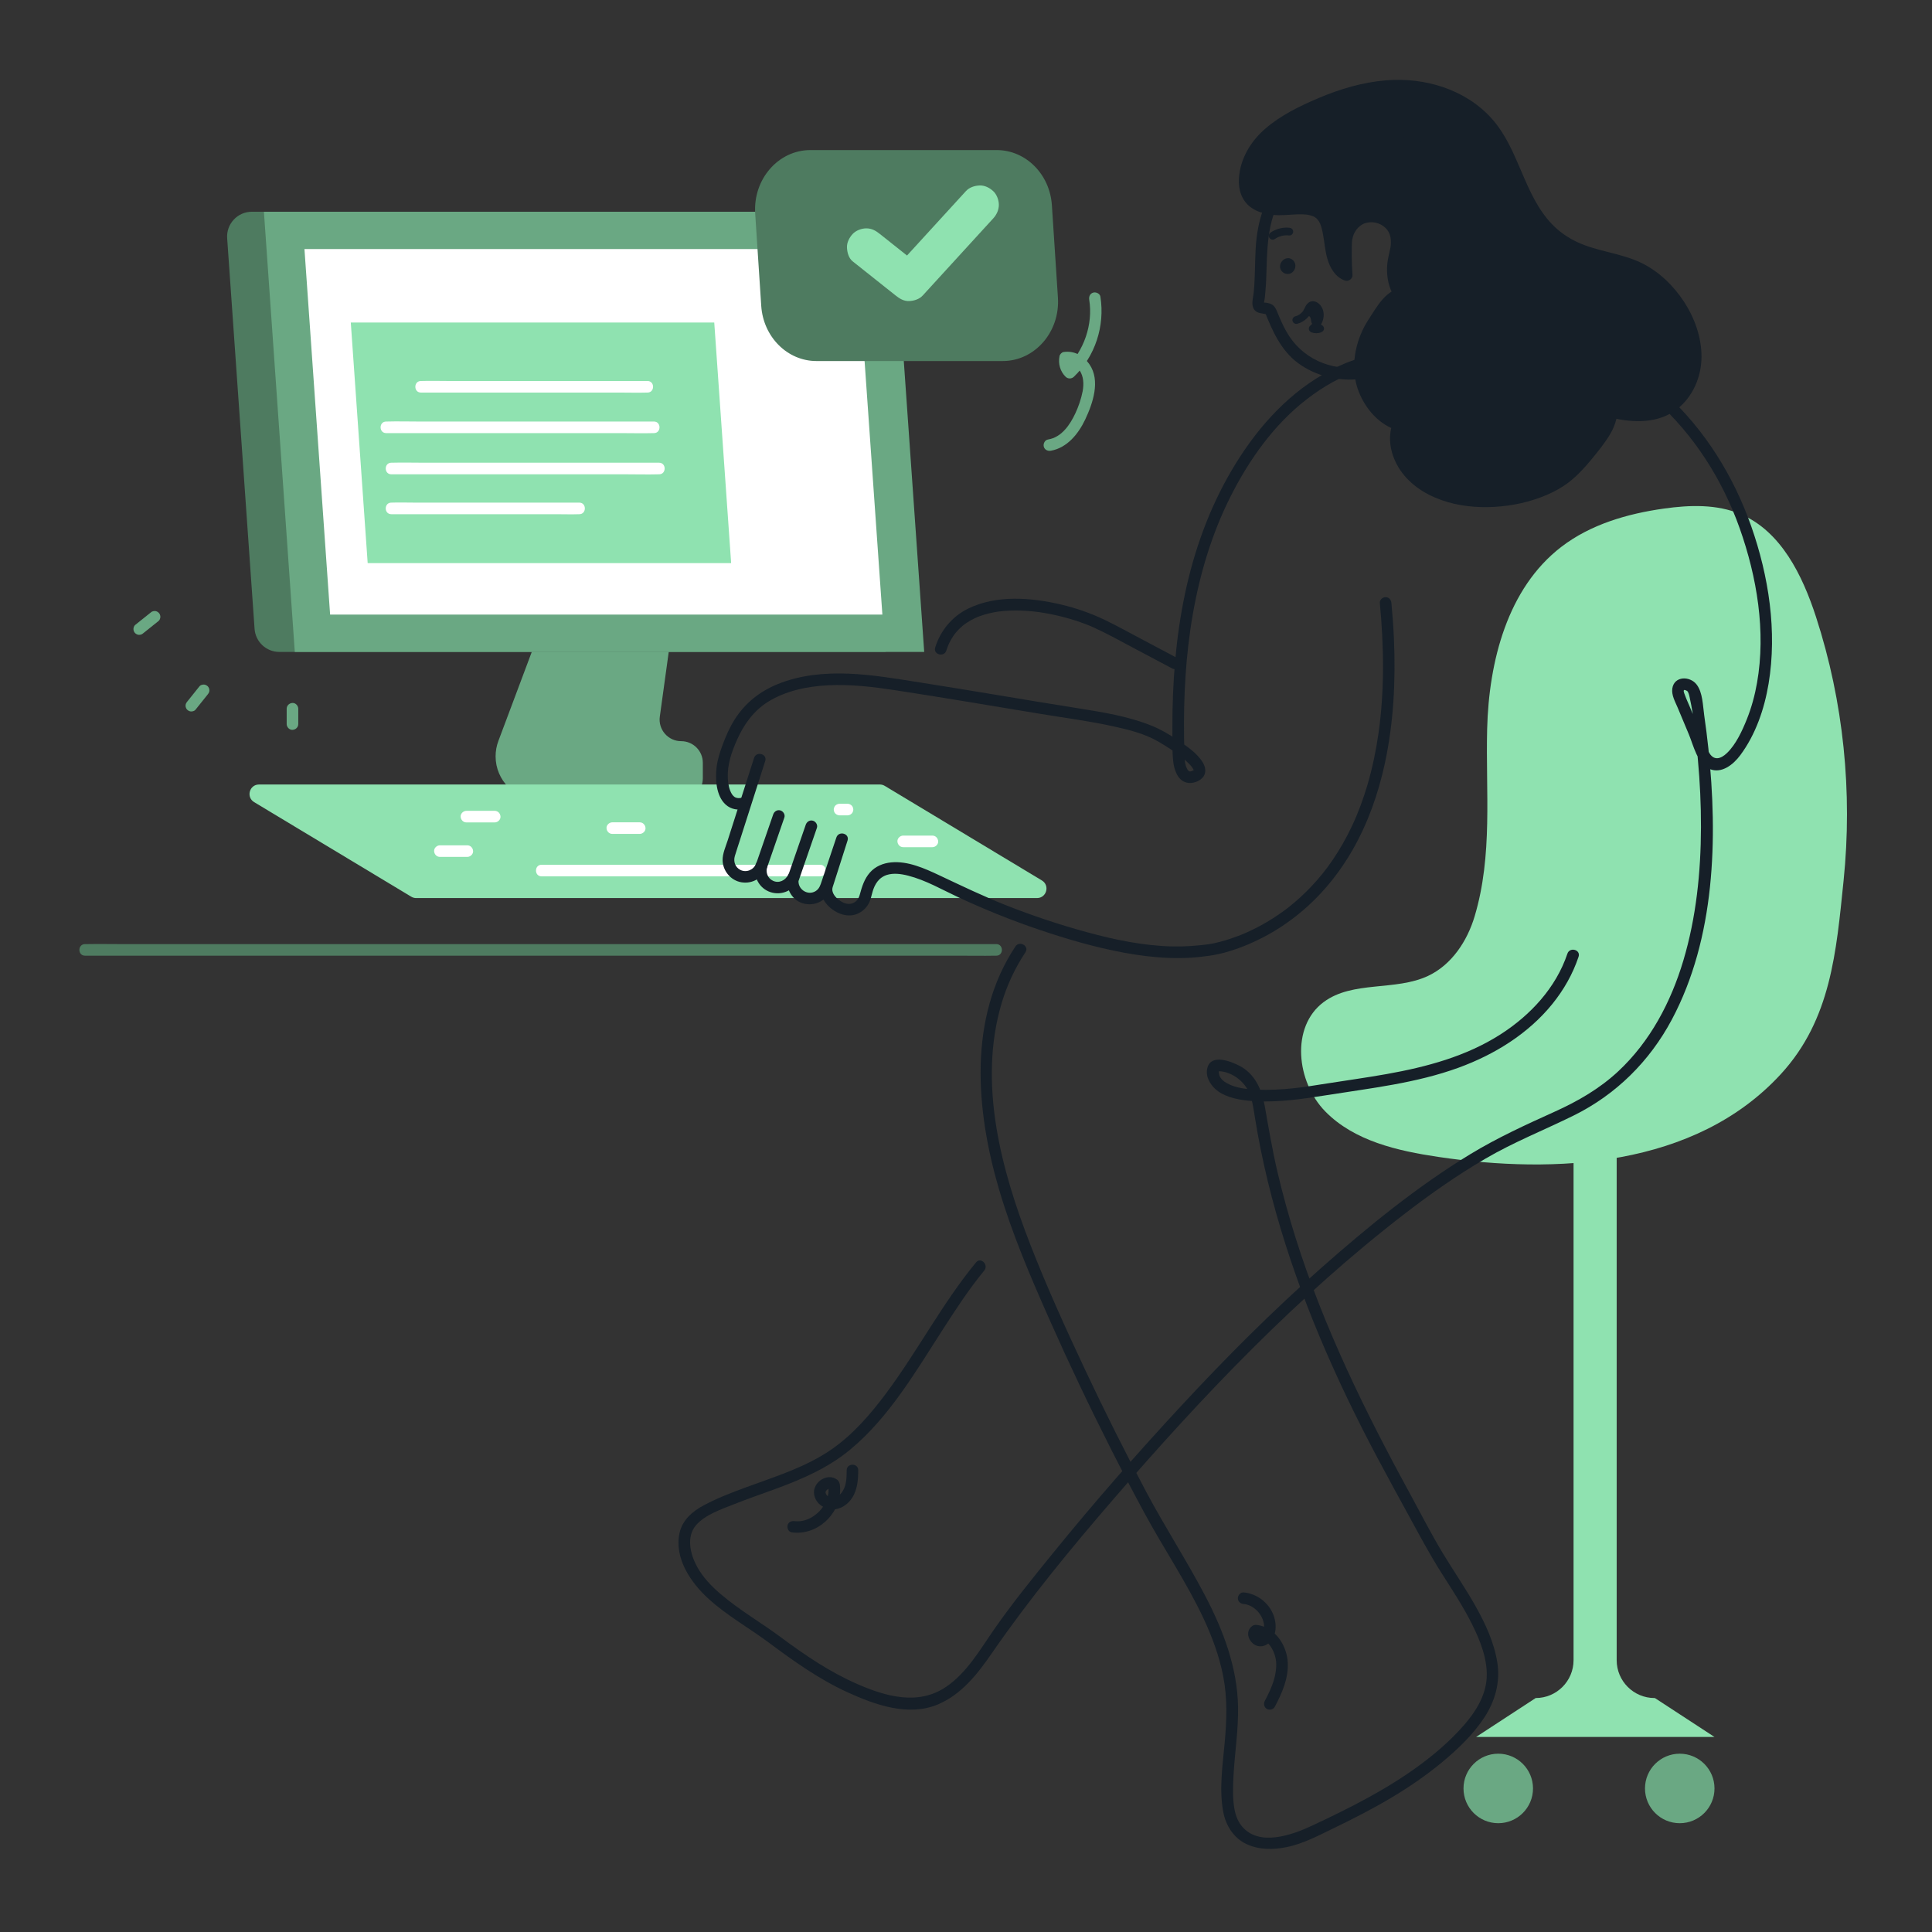 <svg width="648" height="648" viewBox="0 0 648 648" fill="none" xmlns="http://www.w3.org/2000/svg">
<rect x="0" y="0" width="648" height="648" fill="#333333" stroke="none"/>
<g clip-path="url(#clip0_3562_7357)">
<path d="M185.935 198.454L167.156 248.529C166.54 250.172 166.225 251.913 166.225 253.668V253.668C166.225 261.751 172.777 268.304 180.86 268.304H228.483C232.485 268.304 235.729 265.06 235.729 261.058V255.84C235.729 251.838 232.485 248.594 228.483 248.594V248.594C224.087 248.594 220.704 244.712 221.304 240.357L227.084 198.454" fill="#6AA883"/>
<path d="M297.032 218.658H93.689C89.318 218.658 85.691 215.277 85.385 210.917L76.193 79.921C75.855 75.107 79.669 71.015 84.496 71.015H286.671L297.032 218.658V218.658Z" fill="#4E7B60"/>
<path d="M309.982 218.658H98.878L88.518 71.015H299.621L309.982 218.658V218.658Z" fill="#6AA883"/>
<path d="M295.952 206.138H110.721L102.117 83.534H287.348L295.952 206.138V206.138Z" fill="white"/>
<path d="M245.227 188.87H123.321L117.658 108.181H239.564L245.227 188.87V188.87Z" fill="#8FE2B0"/>
<path d="M336.317 121.093H273.837C264.089 121.093 256.002 113.008 255.32 102.582L253.295 71.631C252.541 60.117 261.048 50.333 271.811 50.333H334.291C344.038 50.333 352.125 58.417 352.808 68.844L354.833 99.795C355.587 111.308 347.08 121.093 336.317 121.093Z" fill="#4E7B60"/>
<path d="M347.805 301.216H139.584C139.005 301.216 138.438 301.058 137.942 300.76L85.237 269.034C82.472 267.37 83.652 263.123 86.878 263.123H295.099C295.678 263.123 296.246 263.281 296.741 263.579L349.447 295.305C352.211 296.969 351.031 301.216 347.805 301.216H347.805Z" fill="#8FE2B0"/>
<path d="M609.116 206.976C618.344 235.375 621.398 265.717 618.342 295.407C615.882 319.301 614.14 341.911 597.327 360.23C568.501 391.638 521.465 393.836 482.412 388.035C468.698 385.998 454.231 382.697 444.52 372.801C434.809 362.905 432.83 344.386 443.951 336.105C453.722 328.83 468.02 332.504 479.032 327.296C486.88 323.585 492.1 315.684 494.59 307.368C500.745 286.806 498.276 265.623 498.795 244.56C499.355 221.804 505.62 197.285 523.673 183.42C533.503 175.871 545.847 172.294 558.121 170.573C566.742 169.365 575.83 169.052 583.841 172.458C597.388 178.217 604.567 192.975 609.117 206.976L609.116 206.976Z" fill="#8FE2B0"/>
<path d="M181.648 293.931H275.065C277.565 293.931 277.569 290.046 275.065 290.046H181.648C179.148 290.046 179.144 293.931 181.648 293.931V293.931Z" fill="white"/>
<path d="M519.187 76.589C521.552 79.041 524.403 81.174 527.986 82.854C533.847 85.604 540.383 86.526 546.514 88.608C558.832 92.792 569.065 107.024 568.74 120.234C568.575 126.967 565.159 133.797 559.259 137.044C553.887 140.001 547.293 139.714 541.327 138.294C539.623 137.888 537.753 137.249 536.968 135.683C536.183 134.118 537.637 131.681 539.262 132.334C541.861 136.365 540.384 141.86 537.626 145.784C533.958 151.003 528.596 158.049 523.235 161.484C510.014 169.957 486.017 171.281 474.148 160.01C470.414 156.464 467.925 151.422 468.176 146.279C468.277 144.198 468.857 142.068 470.225 140.496C471.594 138.924 473.857 138.035 475.84 138.677C476.126 138.77 476.429 138.918 476.541 139.197C476.649 139.469 476.541 139.776 476.409 140.037C473.713 145.341 466.881 142.066 463.722 139.42C459.822 136.151 457.155 131.383 456.383 126.357C455.387 119.876 457.301 113.197 460.904 107.798C463.789 103.476 466.611 97.628 472.817 98.386C473.962 98.526 475.151 98.948 475.83 99.88C476.509 100.813 476.429 102.339 475.438 102.93C474.314 103.601 472.894 102.775 471.956 101.862C466.951 96.994 466.252 90.898 468.031 84.412C469.26 79.933 468.041 75.184 463.218 73.245C457.105 70.787 451.711 75.355 451.494 81.393C451.365 85.009 451.43 88.633 451.69 92.243C449.563 91.619 448.303 89.461 447.456 87.412C445.719 83.209 446.323 76.134 443.584 72.58C440.235 68.234 432.099 70.688 427.404 70.16C424.364 69.818 421.117 68.99 419.205 66.601C417.316 64.24 417.199 60.911 417.707 57.931C419.289 48.65 426.739 42.795 434.715 38.619C445.491 32.976 457.292 28.647 469.457 28.709C483.03 28.778 496.293 34.931 503.138 46.953C508.939 57.142 511.457 68.572 519.187 76.589V76.589Z" fill="#161F28"/>
<path d="M517.814 77.963C520.724 80.957 524.2 83.337 528.031 84.992C532.164 86.778 536.528 87.809 540.864 88.963C544.648 89.97 547.956 90.975 551.229 93.006C554.177 94.836 556.724 97.139 559.014 99.849C563.373 105.01 566.486 111.825 566.78 118.487C567.08 125.278 564.082 132.417 557.815 135.612C553.912 137.602 549.207 137.713 544.958 137.04C543.056 136.739 540.703 136.484 539.224 135.413C539.078 135.307 538.773 135.017 538.646 134.703C538.807 135.101 538.683 134.341 538.694 134.816C538.691 134.7 538.796 134.25 538.696 134.609C538.713 134.549 538.935 134.058 538.753 134.39C538.808 134.284 538.87 134.182 538.938 134.084C538.814 134.245 538.825 134.245 538.973 134.082L538.841 134.178C539.036 134.069 539.026 134.064 538.81 134.164C539.347 134.273 538.169 134.012 538.746 134.207L537.585 133.314C538.569 134.891 538.845 136.705 538.598 138.464C538.302 140.583 537.446 142.531 536.287 144.305C533.916 147.932 531.158 151.417 528.204 154.584C525.46 157.527 522.575 159.872 518.97 161.659C518.592 161.847 518.212 162.027 517.828 162.202C517.649 162.284 517.47 162.363 517.29 162.443C517.2 162.483 517.109 162.522 517.019 162.561C517.21 162.479 517.017 162.562 516.935 162.596C516.098 162.942 515.249 163.261 514.393 163.554C512.661 164.148 510.893 164.639 509.106 165.035C502.039 166.6 494.271 166.714 487.246 164.832C483.794 163.908 480.944 162.713 477.962 160.636C477.218 160.118 476.922 159.892 476.159 159.219C475.38 158.533 474.649 157.794 473.979 157.002C472.673 155.458 471.601 153.62 470.944 151.726C469.811 148.462 469.246 142.949 472.728 140.92C473.416 140.519 474.28 140.319 474.879 140.433C474.976 140.451 475.115 140.52 475.213 140.518C475.837 140.502 474.399 139.316 474.731 139.056C474.599 139.159 474.471 139.521 474.373 139.674C474.321 139.756 474.266 139.838 474.208 139.914C474.233 139.882 474.363 139.725 474.219 139.884C474.06 140.061 473.894 140.224 473.715 140.382C473.548 140.529 473.745 140.357 473.772 140.339C473.703 140.386 473.634 140.435 473.562 140.476C473.419 140.559 473.276 140.638 473.128 140.713C472.871 140.845 473.416 140.622 473.14 140.704C473.062 140.727 472.986 140.757 472.908 140.78C472.724 140.834 472.538 140.873 472.351 140.911C472.127 140.956 472.435 140.901 472.459 140.899C472.348 140.909 472.238 140.919 472.127 140.924C471.958 140.932 471.789 140.933 471.62 140.929C471.448 140.924 471.278 140.908 471.106 140.897C470.727 140.871 471.024 140.885 471.104 140.899C470.987 140.879 470.871 140.86 470.755 140.837C470.373 140.76 469.994 140.66 469.622 140.543C469.448 140.488 469.274 140.429 469.102 140.367C469.016 140.336 468.931 140.301 468.844 140.27C468.515 140.153 468.904 140.304 468.712 140.22C467.992 139.905 467.296 139.534 466.627 139.122C466.311 138.927 466.001 138.722 465.698 138.508C465.566 138.413 465.435 138.317 465.304 138.22C465.649 138.475 465.182 138.118 465.096 138.046C464.245 137.335 463.455 136.55 462.73 135.71C460.029 132.578 458.378 128.516 458.111 124.382C457.818 119.829 458.944 115.276 461.091 111.266C462.019 109.532 463.145 107.901 464.214 106.251C464.7 105.5 465.199 104.758 465.729 104.037C465.825 103.906 466.013 103.663 466.277 103.351C466.568 103.007 466.871 102.674 467.19 102.357C468.344 101.211 469.37 100.531 471.036 100.287C470.741 100.33 471.231 100.278 471.317 100.273C471.525 100.262 471.734 100.26 471.943 100.265C472.499 100.277 472.669 100.287 473.215 100.436C473.575 100.534 473.871 100.656 474.075 100.831C474.161 100.904 474.24 100.989 474.314 101.075C474.271 101.025 474.23 100.959 474.305 101.107C474.345 101.187 474.319 101.188 474.328 101.245C474.336 101.295 474.339 101.28 474.347 101.332C474.326 101.206 474.379 101.371 474.288 101.434C474.265 101.45 474.453 101.26 474.457 101.253C474.531 101.123 474.685 101.336 474.389 101.227C474.546 101.285 474.111 101.077 474.076 101.057C473.257 100.6 472.56 99.743 471.955 98.992C470.72 97.457 469.925 95.773 469.467 93.886C469.03 92.085 468.984 90.13 469.232 88.132C469.462 86.283 470.209 84.167 470.379 82.165C470.72 78.133 468.908 74.129 465.329 72.109C461.569 69.988 457.017 70.177 453.618 72.876C452.055 74.118 450.951 75.828 450.256 77.684C449.453 79.823 449.502 82.157 449.489 84.408C449.473 87.022 449.563 89.635 449.748 92.243C450.567 91.618 451.387 90.994 452.207 90.37C451.99 90.3 451.803 90.22 451.495 90.02C451.321 89.907 451.151 89.757 450.898 89.49C450.483 89.052 450.14 88.504 449.799 87.863C449.209 86.753 448.836 85.591 448.556 84.245C447.959 81.379 447.824 78.424 447.058 75.591C446.336 72.921 444.94 70.382 442.342 69.161C439.76 67.948 436.836 67.913 434.039 68.051C431.595 68.172 428.913 68.483 426.626 68.11C423.848 67.656 420.953 66.697 419.912 63.984C418.839 61.188 419.462 57.89 420.448 55.098C421.321 52.625 422.923 50.166 424.731 48.215C428.959 43.652 434.58 40.705 440.229 38.036C446.842 34.912 453.826 32.449 461.066 31.289C473.261 29.336 486.368 31.849 495.481 40.375C505.111 49.386 506.943 63.563 514.584 74.066C515.578 75.432 516.646 76.742 517.814 77.963C519.545 79.774 522.29 77.023 520.561 75.216C510.989 65.207 509.577 50.136 500.38 39.83C491.538 29.921 477.813 25.87 464.844 26.949C457.012 27.6 449.469 29.837 442.258 32.894C435.93 35.576 429.519 38.689 424.297 43.233C419.399 47.495 415.927 53.323 415.534 59.9C415.312 63.624 416.464 67.296 419.556 69.561C422.108 71.429 425.635 72.136 428.748 72.18C431.474 72.218 434.186 71.799 436.915 71.895C438.276 71.943 438.969 72.02 440.348 72.504C441.12 72.775 441.901 73.435 442.418 74.327C442.809 75.002 442.849 75.135 443.076 75.831C443.294 76.499 443.463 77.182 443.606 77.869C443.925 79.397 444.117 80.948 444.34 82.492C444.769 85.46 445.382 88.483 447.149 90.984C448.179 92.442 449.454 93.563 451.174 94.116C452.318 94.484 453.72 93.478 453.633 92.243C453.484 90.137 453.396 88.027 453.376 85.916C453.367 84.911 453.373 83.905 453.394 82.9C453.411 82.089 453.434 80.93 453.53 80.416C453.595 80.074 453.674 79.734 453.773 79.4C453.831 79.202 453.896 79.007 453.966 78.813C454.097 78.447 454.033 78.624 453.998 78.709C454.14 78.37 454.314 78.042 454.5 77.725C454.584 77.582 454.671 77.441 454.763 77.303C454.776 77.283 455.11 76.813 454.922 77.058C455.312 76.551 455.784 76.074 456.29 75.683C456.005 75.903 456.517 75.537 456.52 75.535C456.654 75.447 456.791 75.364 456.93 75.284C457.07 75.204 457.212 75.131 457.355 75.057C457.733 74.86 457.23 75.078 457.598 74.944C459.982 74.077 462.849 74.609 464.733 76.48C465.603 77.344 466.057 78.207 466.358 79.507C466.57 80.425 466.556 82.098 466.354 83.079C465.997 84.814 465.533 86.481 465.333 88.25C465.139 89.964 465.183 91.666 465.428 93.371C465.922 96.804 467.527 99.95 469.864 102.496C471.136 103.883 472.816 105.256 474.819 105.096C476.935 104.927 478.376 103.029 478.193 100.954C477.825 96.786 472.784 95.85 469.432 96.654C466.466 97.366 464.266 99.559 462.493 101.917C461.659 103.027 460.915 104.199 460.167 105.368C459.288 106.744 458.371 108.09 457.612 109.539C454.138 116.175 452.938 124.286 455.734 131.386C458.029 137.213 462.668 142.58 468.85 144.369C471.578 145.158 474.698 144.961 476.783 142.831C478.134 141.451 479.395 139.08 477.629 137.493C476.185 136.196 473.647 136.344 471.96 137.006C468.14 138.507 466.426 142.387 466.233 146.279C466.053 149.922 467.167 153.607 469.032 156.713C472.265 162.095 477.667 165.672 483.49 167.736C489.112 169.728 495.251 170.344 501.184 170.012C507.235 169.674 513.22 168.372 518.797 165.993C521.467 164.855 523.998 163.455 526.29 161.667C529.103 159.473 531.535 156.821 533.794 154.071C536.008 151.375 538.316 148.556 540.09 145.543C541.937 142.406 542.961 138.702 542.364 135.068C542.089 133.393 541.305 130.78 539.445 130.368C537.482 129.934 535.806 131.313 535.124 133.057C534.448 134.784 534.945 136.612 536.215 137.922C537.423 139.167 539.164 139.77 540.811 140.167C547.955 141.889 556.226 142.005 562.334 137.343C567.782 133.186 570.698 126.362 570.69 119.581C570.683 113.068 568.366 106.617 564.827 101.204C561.277 95.776 556.366 91.008 550.493 88.164C543.662 84.856 535.835 84.397 528.966 81.177C525.81 79.698 522.989 77.714 520.561 75.216C518.815 73.419 516.069 76.168 517.814 77.963L517.814 77.963Z" fill="#161F28"/>
<path d="M248.965 267.511C248.046 267.738 247.462 267.79 246.665 267.467C246.351 267.34 245.79 266.845 245.5 266.38C244.58 264.903 244.212 262.969 244.115 261.164C243.87 256.622 245.311 252.391 247.228 248.078C249.49 242.99 252.757 238.43 257.529 235.432C263.494 231.686 270.803 230.191 277.755 229.845C285.285 229.469 292.811 230.369 300.242 231.498C308.233 232.712 316.212 234.011 324.187 235.324C332.527 236.698 340.862 238.103 349.203 239.471C357.148 240.775 365.168 241.823 373.038 243.532C378.244 244.662 383.788 245.996 388.436 248.693C391.234 250.316 394.18 252.224 396.535 254.138C397.245 254.714 397.937 255.314 398.587 255.956C398.849 256.214 399.104 256.479 399.348 256.754C399.462 256.882 399.573 257.013 399.683 257.146C399.873 257.374 399.512 256.908 399.682 257.138C399.744 257.222 399.807 257.305 399.863 257.392C400.022 257.634 400.164 257.879 400.305 258.131C400.522 258.521 400.228 257.887 400.329 258.196C400.357 258.282 400.51 258.713 400.398 258.385C400.28 258.044 400.366 258.456 400.385 258.501C400.433 258.612 400.383 257.991 400.374 258.436C400.377 258.279 400.455 258.029 400.389 258.344C400.477 257.924 400.639 258.283 400.359 258.331C400.313 258.339 400.688 258.198 400.275 258.366C400.132 258.423 399.882 258.556 400.184 258.431C399.881 258.557 399.428 258.755 399.099 258.747C398.466 258.732 397.994 257.621 397.779 256.991C397.324 255.658 397.308 254.317 397.264 252.923C397.21 251.185 397.169 249.446 397.144 247.707C396.939 233.724 397.673 219.672 400.096 205.883C402.485 192.288 406.486 178.917 412.712 166.57C418.962 154.175 427.277 142.388 438.356 133.857C443.773 129.686 449.968 126.067 456.534 124.061C459.731 123.084 462.997 122.791 466.322 123.082C469.382 123.351 472.38 124.092 475.392 124.661C478.684 125.284 482.006 125.713 485.362 125.674C487.86 125.645 487.867 121.759 485.362 121.789C478.398 121.87 471.815 119.396 464.899 119.104C457.372 118.785 450.149 121.884 443.747 125.582C430.672 133.132 420.689 144.855 413.102 157.743C405.537 170.593 400.457 184.806 397.404 199.373C394.326 214.057 393.192 229.107 393.227 244.092C393.236 247.783 393.115 251.58 393.486 255.255C393.766 258.031 394.895 261.679 397.954 262.485C399.888 262.995 402.605 262.07 403.713 260.349C404.634 258.919 404.275 257.186 403.459 255.805C401.526 252.536 397.873 250.158 394.795 248.091C391.958 246.186 389.143 244.541 385.962 243.283C378.247 240.231 370.004 238.895 361.851 237.6C352.967 236.19 344.094 234.713 335.221 233.236C326.375 231.764 317.527 230.307 308.668 228.914C300.695 227.659 292.705 226.274 284.626 225.945C276.63 225.619 268.431 226.393 260.956 229.407C254.872 231.86 249.855 235.824 246.356 241.405C244.701 244.044 243.435 246.918 242.366 249.837C241.478 252.264 240.659 254.696 240.355 257.269C239.877 261.318 240.141 266.918 243.395 269.865C245.244 271.539 247.634 271.841 249.998 271.258C252.424 270.66 251.397 266.912 248.965 267.512V267.512L248.965 267.511Z" fill="#161F28"/>
<path d="M252.916 254.205C251.139 259.762 249.362 265.32 247.585 270.877C246.409 274.552 245.234 278.227 244.059 281.902C243.403 283.952 242.329 286.307 242.362 288.495C242.416 292.11 245.124 295.361 248.72 295.93C252.556 296.536 256.007 294.315 257.306 290.714C256.058 290.369 254.809 290.025 253.56 289.681C252.447 293.356 254.197 297.414 257.746 298.969C261.459 300.596 265.871 299.034 267.697 295.398C266.513 294.899 265.329 294.4 264.146 293.901C263.333 297.994 265.726 302.334 270.003 303.155C273.933 303.909 277.553 301.694 278.886 297.973C280.242 294.188 281.446 290.341 282.725 286.529C283.24 284.995 283.754 283.462 284.268 281.929C283.02 281.584 281.771 281.24 280.522 280.896C279.382 284.464 278.242 288.032 277.101 291.6C276.561 293.29 275.988 294.973 275.481 296.673C274.624 299.542 276.161 302.394 278.276 304.292C281.133 306.856 285.306 308.119 288.753 305.869C290.381 304.806 291.509 303.232 292.048 301.369C292.356 300.306 292.581 299.223 292.957 298.18C293.413 296.917 294.067 295.804 294.974 294.92C295.646 294.265 296.59 293.722 297.432 293.461C299.664 292.768 302.143 293.077 304.533 293.684C310.557 295.215 316.013 298.429 321.631 301.04C330.403 305.118 339.398 308.729 348.56 311.832C357.843 314.975 367.326 317.753 376.971 319.534C381.896 320.443 386.886 321.086 391.892 321.282C394.262 321.375 396.636 321.368 399.004 321.241C401.185 321.124 403.844 320.826 405.676 320.554C407.483 320.285 409.254 319.914 411.017 319.424C415.232 318.254 419.327 316.599 423.222 314.613C428.828 311.756 434.035 308.107 438.691 303.878C444.636 298.477 449.656 292.055 453.647 285.094C458.809 276.09 462.3 266.169 464.484 256.043C467.429 242.384 468.142 228.295 467.535 214.362C467.359 210.31 467.066 206.265 466.682 202.227C466.582 201.183 465.86 200.285 464.739 200.285C463.765 200.285 462.696 201.177 462.796 202.227C464.178 216.743 464.421 231.513 462.349 245.978C461.518 251.776 460.324 257.527 458.677 263.149C457.26 267.986 455.551 272.614 453.482 277.005C451.605 280.988 449.433 284.833 446.952 288.47C444.745 291.705 442.666 294.315 439.852 297.295C437.485 299.802 434.938 302.139 432.232 304.274C432.067 304.405 431.901 304.534 431.735 304.663C432.076 304.399 431.705 304.686 431.576 304.783C431.247 305.031 430.917 305.278 430.585 305.521C429.972 305.969 429.352 306.407 428.725 306.834C427.499 307.67 426.246 308.466 424.969 309.22C422.734 310.54 420.424 311.734 418.052 312.789C417.804 312.899 417.556 313.006 417.307 313.114C417.047 313.227 416.978 313.253 417.313 313.113C417.162 313.176 417.011 313.24 416.86 313.302C416.365 313.506 415.867 313.704 415.367 313.896C414.431 314.254 413.487 314.591 412.535 314.904C410.262 315.651 407.942 316.275 405.581 316.675C405.156 316.747 405.1 316.745 405.681 316.668C401.508 317.22 397.361 317.537 393.148 317.437C383.473 317.207 373.942 315.218 364.635 312.682C355.455 310.181 346.413 307.168 337.561 303.68C329.866 300.648 322.463 297.066 314.986 293.549C310.101 291.251 304.468 288.721 298.93 289.247C296.213 289.505 293.612 290.564 291.778 292.645C289.886 294.794 289.095 297.409 288.362 300.111C288.013 301.394 287.273 302.458 285.984 302.945C284.523 303.497 283.091 302.989 281.848 302.178C280.3 301.167 278.685 299.403 279.294 297.497C280.601 293.406 281.908 289.314 283.216 285.223C283.567 284.125 283.918 283.027 284.268 281.929C285.033 279.536 281.313 278.538 280.522 280.896C279.497 283.952 278.471 287.008 277.446 290.063C276.831 291.898 276.215 293.732 275.6 295.566C275.162 296.873 274.814 298.119 273.541 298.895C270.792 300.57 267.266 298.086 267.892 294.934C268.296 292.903 265.389 291.35 264.341 293.437C263.397 295.318 261.261 296.369 259.247 295.412C257.44 294.553 256.747 292.561 257.306 290.714C258.039 288.292 254.397 287.358 253.56 289.681C252.812 291.753 250.353 292.764 248.368 291.794C246.562 290.912 245.917 288.931 246.478 287.084C247.009 285.336 247.592 283.602 248.148 281.862C250.383 274.875 252.617 267.888 254.851 260.902C255.455 259.014 256.059 257.126 256.662 255.238C257.426 252.851 253.676 251.829 252.916 254.205V254.205H252.916Z" fill="#161F28"/>
<path d="M268.035 294.9C269.776 289.865 271.517 284.83 273.258 279.796C273.505 279.081 273.752 278.367 273.999 277.653C274.342 276.661 273.607 275.528 272.642 275.263C271.574 274.969 270.596 275.625 270.252 276.62C268.511 281.654 266.771 286.689 265.03 291.724C264.783 292.438 264.536 293.153 264.289 293.867C263.946 294.858 264.68 295.991 265.646 296.257C266.714 296.55 267.691 295.895 268.035 294.9V294.9V294.9Z" fill="#161F28"/>
<path d="M257.115 291.448C258.856 286.413 260.597 281.378 262.338 276.344C262.585 275.629 262.832 274.915 263.079 274.2C263.422 273.209 262.687 272.076 261.722 271.811C260.654 271.517 259.676 272.172 259.332 273.168C257.591 278.202 255.851 283.237 254.11 288.272C253.863 288.986 253.616 289.7 253.369 290.415C253.026 291.406 253.76 292.539 254.726 292.804C255.794 293.098 256.771 292.443 257.115 291.448V291.448V291.448Z" fill="#161F28"/>
<path d="M395.097 220.84C390.963 218.648 386.829 216.455 382.695 214.263C378.668 212.127 374.671 209.909 370.562 207.932C365.854 205.668 360.928 203.941 355.842 202.752C345.825 200.41 334.186 199.459 324.678 204.151C319.313 206.799 315.47 211.473 313.667 217.152C312.909 219.541 316.659 220.563 317.414 218.185C317.612 217.559 317.831 216.94 318.083 216.334C317.94 216.678 318.089 216.324 318.128 216.24C318.189 216.11 318.247 215.979 318.308 215.85C318.453 215.544 318.606 215.242 318.766 214.943C319.053 214.411 319.364 213.892 319.7 213.389C319.849 213.165 320.004 212.944 320.163 212.727C320.201 212.674 320.531 212.252 320.246 212.61C320.345 212.486 320.444 212.362 320.546 212.24C321.279 211.356 322.096 210.543 322.98 209.81C323.099 209.711 323.221 209.614 323.342 209.517C323.289 209.56 323.027 209.746 323.318 209.537C323.549 209.37 323.777 209.2 324.012 209.039C324.504 208.702 325.011 208.386 325.531 208.092C325.986 207.835 326.451 207.594 326.923 207.369C327.208 207.233 327.496 207.103 327.787 206.978C327.375 207.156 328.22 206.809 328.357 206.758C329.47 206.338 330.611 205.994 331.768 205.717C332.305 205.587 332.845 205.472 333.388 205.37C333.662 205.319 333.937 205.271 334.212 205.226C334.378 205.199 334.544 205.173 334.711 205.148C334.822 205.131 334.933 205.115 335.045 205.099C334.835 205.127 334.803 205.131 334.947 205.112C336.167 204.956 337.393 204.855 338.621 204.804C341.198 204.696 343.782 204.8 346.347 205.057C346.994 205.122 347.638 205.198 348.282 205.28C347.879 205.228 348.694 205.339 348.816 205.357C349.165 205.408 349.514 205.461 349.862 205.518C351.125 205.723 352.383 205.962 353.634 206.234C356.022 206.752 358.385 207.385 360.711 208.135C361.784 208.48 362.848 208.852 363.902 209.251C364.355 209.422 364.806 209.599 365.255 209.781C365.404 209.841 366.029 210.104 365.57 209.908C365.916 210.055 366.26 210.205 366.603 210.359C371.06 212.351 375.334 214.754 379.644 217.04C384.141 219.425 388.639 221.81 393.136 224.195C394.063 224.687 395.249 224.43 395.794 223.498C396.308 222.62 396.027 221.334 395.097 220.84V220.84L395.097 220.84Z" fill="#161F28"/>
<path d="M525.711 319.869C521.872 331.297 513.328 340.484 503.309 346.912C491.78 354.309 478.474 357.856 465.115 360.239C457.909 361.524 450.652 362.5 443.425 363.656C440.167 364.177 437.159 364.659 433.937 364.995C429.885 365.417 425.796 365.661 421.722 365.489C418.314 365.345 414.481 364.997 411.497 363.306C410.345 362.654 409.498 361.945 408.985 360.721C408.843 360.38 408.824 359.54 408.715 359.062C408.747 359.204 408.572 359.351 408.441 359.37C408.672 359.337 408.972 359.27 409.414 359.316C413.507 359.742 417.34 362.746 418.947 366.437C420.109 369.107 420.464 372.069 420.921 374.918C421.499 378.512 422.15 382.094 422.873 385.661C424.315 392.781 426.038 399.842 428.005 406.835C436.016 435.305 447.989 462.566 461.831 488.651C465.423 495.421 469.117 502.135 472.789 508.861C476.217 515.138 479.569 521.418 483.402 527.461C486.961 533.074 490.65 538.632 493.636 544.581C496.418 550.124 499.015 556.538 498.632 562.855C498.263 568.932 494.792 574.335 490.878 578.786C486.445 583.826 481.3 588.28 475.891 592.239C464.822 600.339 452.498 606.513 440.114 612.315C433.398 615.462 422.15 619.559 416.406 612.377C415.009 610.63 414.291 608.418 413.947 606.235C413.389 602.691 413.538 598.967 413.733 595.398C414.15 587.765 415.39 580.175 415.253 572.514C415.015 559.267 410.267 546.768 404.186 535.168C397.996 523.36 390.716 512.163 384.456 500.387C377.258 486.844 370.39 473.125 363.864 459.245C357.409 445.515 351.114 431.658 345.605 417.517C335.815 392.383 328.015 363.424 335.893 336.675C337.701 330.537 340.39 324.74 343.93 319.408C345.317 317.319 341.954 315.371 340.575 317.447C324.622 341.473 327.312 372.463 335.064 398.866C339.489 413.936 345.711 428.418 352.075 442.752C358.57 457.379 365.439 471.84 372.674 486.115C376.292 493.252 379.994 500.348 383.8 507.387C387.024 513.349 390.549 519.14 393.99 524.979C400.857 536.632 407.594 548.719 410.251 562.128C411.724 569.564 411.452 577.024 410.763 584.533C410.068 592.113 408.874 600.09 410.268 607.659C411.114 612.25 413.743 616.472 418.056 618.502C422.253 620.478 427.036 620.436 431.504 619.537C437.202 618.391 442.428 615.541 447.617 613.039C454.065 609.929 460.442 606.654 466.597 602.993C472.705 599.359 478.583 595.326 484.036 590.762C489.182 586.457 494.184 581.651 497.88 576.011C501.493 570.496 503.253 564.154 502.204 557.588C501.134 550.884 498.193 544.556 494.888 538.684C491.475 532.619 487.514 526.887 483.916 520.933C479.965 514.397 476.497 507.548 472.836 500.846C457.794 473.315 443.994 445.193 434.552 415.194C432.264 407.922 430.226 400.57 428.483 393.147C426.756 385.796 425.51 378.39 424.198 370.959C423.224 365.436 420.907 360.155 415.69 357.454C412.884 356.002 406.304 353.377 404.982 358.072C403.979 361.634 406.802 365.188 409.738 366.773C413.265 368.677 417.471 369.171 421.413 369.36C429.24 369.736 437.019 368.587 444.724 367.36C459.685 364.976 474.934 363.322 489.251 358.093C501.231 353.718 512.575 346.732 520.665 336.731C524.504 331.986 527.511 326.695 529.457 320.901C530.256 318.526 526.504 317.507 525.711 319.869V319.869H525.711Z" fill="#161F28"/>
<path d="M327.369 423.407C316.068 437.115 307.851 453.035 297.253 467.258C292.054 474.237 286.181 481.068 278.989 486.066C270.319 492.091 260.091 495.218 250.281 498.823C245.482 500.587 240.65 502.437 236.127 504.838C232.289 506.876 228.867 509.783 227.913 514.214C226.092 522.661 231.718 530.846 237.64 536.243C243.832 541.887 251.199 545.98 257.893 550.962C266.281 557.205 274.802 563.291 284.358 567.641C293.553 571.827 304.666 575.823 314.557 571.676C322.496 568.348 327.893 561.42 332.643 554.53C345.204 536.311 359.277 519.233 373.736 502.493C403.505 468.023 435.16 434.789 471.337 406.946C479.948 400.319 488.874 394.073 498.262 388.59C507.776 383.035 517.906 379.034 527.756 374.177C541.995 367.157 553.289 355.968 560.74 341.97C575.307 314.601 576.179 281.199 572.995 251.032C572.605 247.337 572.138 243.649 571.606 239.972C571.131 236.693 571.127 232.261 569.031 229.564C566.788 226.676 561.524 226.691 560.903 230.923C560.574 233.163 561.873 235.372 562.707 237.366C563.953 240.346 565.2 243.327 566.447 246.307C567.995 250.007 569.314 256.217 573.45 257.937C577.47 259.608 581.394 256.376 583.664 253.338C588.839 246.409 591.787 237.759 593.192 229.3C596.11 211.728 593.237 193.226 587.379 176.538C581.491 159.765 571.868 144.208 558.702 132.173C552.126 126.163 544.703 121.036 536.629 117.252C532.59 115.359 528.404 113.766 524.111 112.553C520.271 111.469 516.366 110.556 512.722 108.888C505.022 105.362 501.202 98.994 500.664 90.606C500.319 85.215 500.82 79.814 499.676 74.488C498.795 70.386 497.119 66.409 494.873 62.868C485.554 48.172 468.075 41.874 451.427 46.356C443.609 48.461 436.207 52.682 430.703 58.658C424.307 65.602 421.701 74.009 421.16 83.307C420.872 88.255 420.989 93.225 420.496 98.162C420.319 99.934 419.525 102.169 420.642 103.787C421.754 105.399 423.533 104.854 425.059 105.598L424.167 104.437C426.691 110.866 429.625 117.529 435.344 121.759C441.37 126.217 449.172 128.017 456.561 127.071C459.007 126.758 459.038 122.869 456.561 123.186C446.261 124.505 436.481 120.248 431.386 111.077C430.281 109.088 429.357 107.003 428.503 104.895C427.676 102.852 427.134 101.962 424.883 101.563C424.559 101.505 423.984 101.528 423.725 101.387C424.143 101.615 423.614 102.941 424.052 100.862C424.267 99.845 424.329 98.756 424.425 97.722C424.662 95.188 424.737 92.642 424.807 90.099C425.07 80.471 425.616 71.097 431.852 63.26C436.949 56.854 444.273 52.381 452.117 50.195C468.789 45.548 486.504 53.041 493.8 69.029C495.733 73.266 496.52 77.748 496.63 82.382C496.751 87.477 496.486 92.627 497.865 97.593C499.744 104.357 504.448 109.337 510.76 112.242C517.99 115.57 525.973 116.718 533.257 119.962C541.222 123.51 548.592 128.341 555.094 134.143C568.099 145.746 577.708 160.841 583.51 177.225C589.288 193.544 592.349 211.804 589.317 229.015C588.584 233.177 587.477 237.289 585.905 241.215C584.36 245.071 582.283 249.616 579.261 252.546C577.082 254.659 574.707 255.236 573.15 252.262C571.833 249.746 570.895 246.953 569.8 244.333C568.75 241.823 567.7 239.314 566.65 236.804C566.142 235.589 565.558 234.373 565.125 233.129C564.916 232.53 564.027 230.696 565.813 231.719C566.358 232.032 566.601 233.403 566.722 233.944C568.254 240.752 568.856 247.935 569.487 254.873C570.169 262.37 570.534 269.898 570.513 277.426C570.469 292.494 568.926 307.685 564.602 322.163C560.443 336.089 553.487 349.319 542.771 359.314C536.527 365.137 529.265 369.326 521.518 372.832C511.802 377.23 502.233 381.587 493.104 387.142C475.241 398.013 458.862 411.394 443.214 425.21C426.769 439.729 411.256 455.279 396.339 471.355C381.451 487.402 366.983 503.906 353.188 520.903C346.439 529.218 339.628 537.599 333.503 546.389C328.728 553.243 324.346 561.03 317.269 565.807C307.928 572.113 297.105 569.003 287.538 564.831C278.355 560.827 270.035 555.188 262.023 549.232C255.367 544.284 248.074 540.083 241.756 534.7C238.644 532.047 235.761 529.06 233.787 525.448C231.535 521.327 230.074 515.443 233.482 511.523C236.533 508.014 241.992 506.2 246.18 504.527C251.004 502.6 255.928 500.94 260.798 499.136C269.51 495.91 277.993 492.161 285.191 486.179C298.181 475.385 307.028 460.195 316.059 446.173C320.472 439.321 324.925 432.452 330.116 426.154C331.695 424.239 328.961 421.475 327.369 423.407V423.407L327.369 423.407Z" fill="#161F28"/>
<path d="M446.152 78.749C446.245 78.698 446.34 78.654 446.434 78.606C446.575 78.534 446.169 78.706 446.319 78.655C446.363 78.64 446.406 78.622 446.45 78.607C446.649 78.537 446.852 78.484 447.059 78.446C447.108 78.437 447.283 78.412 447.06 78.441C446.817 78.473 447.058 78.443 447.097 78.44C447.19 78.431 447.284 78.426 447.378 78.424C447.442 78.422 447.982 78.392 448.009 78.453C448.008 78.45 447.678 78.4 447.874 78.437C447.92 78.445 447.966 78.453 448.012 78.462C448.116 78.483 448.218 78.507 448.32 78.536C448.421 78.564 448.522 78.595 448.621 78.631C448.665 78.646 448.708 78.669 448.753 78.68C448.716 78.671 448.479 78.555 448.637 78.632C448.827 78.724 449.013 78.819 449.189 78.935C449.229 78.96 449.266 78.988 449.305 79.014C449.449 79.11 449.239 78.967 449.212 78.937C449.29 79.021 449.393 79.089 449.476 79.168C449.971 79.632 450.825 79.695 451.308 79.168C451.77 78.665 451.836 77.832 451.308 77.337C449.581 75.715 446.924 75.374 444.845 76.513C444.25 76.838 444.008 77.708 444.38 78.284C444.769 78.887 445.516 79.098 446.152 78.749V78.749L446.152 78.749Z" fill="#161F28"/>
<path d="M430.988 88.434C429.694 89.996 432.097 91.533 432.986 89.895C433.754 88.48 432.115 87.073 430.988 88.434Z" fill="#161F28"/>
<path d="M430.073 87.518C429.904 87.725 429.725 87.938 429.614 88.184C429.542 88.343 429.467 88.504 429.417 88.671C429.366 88.843 429.349 89.035 429.329 89.208C429.302 89.445 429.341 89.688 429.385 89.919C429.427 90.138 429.526 90.354 429.628 90.549C429.835 90.944 430.181 91.272 430.554 91.508C430.94 91.752 431.397 91.87 431.85 91.891C431.907 91.894 431.965 91.891 432.023 91.886C432.191 91.871 432.365 91.853 432.53 91.811C432.753 91.755 432.976 91.662 433.17 91.538C433.602 91.263 433.974 90.865 434.181 90.392C434.254 90.225 434.334 90.055 434.382 89.877C434.433 89.689 434.456 89.481 434.473 89.292C434.496 89.031 434.458 88.759 434.4 88.506C434.383 88.431 434.359 88.359 434.331 88.288C434.265 88.125 434.202 87.953 434.109 87.801C434.02 87.654 433.908 87.519 433.799 87.388C433.751 87.33 433.697 87.276 433.639 87.228C433.333 86.972 433.083 86.817 432.701 86.688C432.454 86.605 432.172 86.565 431.912 86.591C431.504 86.631 431.177 86.709 430.812 86.909C430.536 87.06 430.276 87.276 430.073 87.518C429.947 87.636 429.857 87.775 429.805 87.935C429.724 88.09 429.687 88.256 429.694 88.434C429.694 88.752 429.835 89.131 430.073 89.35C430.32 89.576 430.644 89.745 430.989 89.729C431.315 89.715 431.686 89.61 431.904 89.35C431.995 89.242 432.093 89.144 432.204 89.059L431.942 89.261C432.033 89.194 432.128 89.136 432.231 89.091L431.922 89.222C432.016 89.183 432.112 89.155 432.212 89.14L431.868 89.186C431.962 89.174 432.056 89.173 432.15 89.184L431.806 89.138C431.905 89.152 431.999 89.178 432.091 89.216L431.782 89.085C431.873 89.125 431.957 89.175 432.036 89.235L431.774 89.033C431.859 89.1 431.934 89.176 432.001 89.261L431.798 88.999C431.865 89.089 431.92 89.184 431.963 89.286L431.833 88.977C431.877 89.084 431.906 89.195 431.923 89.309L431.877 88.965C431.892 89.086 431.893 89.207 431.878 89.329L431.925 88.985C431.906 89.126 431.868 89.262 431.813 89.394L431.944 89.085C431.886 89.22 431.813 89.347 431.724 89.464L431.926 89.202C431.855 89.293 431.774 89.375 431.683 89.446L431.945 89.243C431.866 89.303 431.782 89.352 431.691 89.391L432.001 89.26C431.908 89.298 431.813 89.324 431.714 89.338L432.059 89.291C431.956 89.305 431.853 89.304 431.75 89.292L432.094 89.338C431.974 89.322 431.857 89.29 431.745 89.242L432.054 89.373C431.948 89.326 431.849 89.268 431.757 89.198L432.019 89.4C431.927 89.329 431.846 89.248 431.775 89.156L431.977 89.418C431.915 89.335 431.863 89.246 431.822 89.151L431.953 89.46C431.915 89.368 431.888 89.273 431.874 89.175L431.92 89.519C431.907 89.415 431.907 89.312 431.92 89.208L431.873 89.553C431.889 89.439 431.92 89.33 431.963 89.224L431.832 89.534C431.89 89.397 431.966 89.27 432.056 89.152L431.853 89.414C431.87 89.392 431.887 89.371 431.904 89.35C432.031 89.233 432.12 89.094 432.172 88.933C432.253 88.779 432.29 88.612 432.284 88.434C432.284 88.117 432.143 87.737 431.904 87.518C431.657 87.292 431.333 87.124 430.989 87.139C430.665 87.154 430.286 87.257 430.073 87.518V87.518Z" fill="#161F28"/>
<path d="M442.438 108.951C442.271 109.02 442.102 109.081 441.926 109.124C441.84 109.145 441.75 109.166 441.662 109.178C441.841 109.154 441.601 109.172 441.535 109.174C441.445 109.175 441.355 109.171 441.265 109.168C441.046 109.16 441.422 109.204 441.207 109.165C441.006 109.129 440.814 109.069 440.623 108.999C440.813 109.721 441.004 110.443 441.194 111.164C443.503 109.167 444.948 105.693 443.205 102.856C442.37 101.498 440.643 100.461 439.106 101.373C438.116 101.96 437.739 103.059 437.229 104.019C437.174 104.123 437.116 104.224 437.053 104.324C437.028 104.364 437 104.402 436.972 104.44C437.077 104.295 436.952 104.457 436.903 104.514C436.661 104.795 436.394 105.054 436.106 105.288C435.944 105.421 436.245 105.191 436.074 105.311C435.989 105.37 435.905 105.429 435.819 105.485C435.663 105.585 435.503 105.678 435.338 105.763C435.265 105.801 435.191 105.836 435.117 105.872C434.993 105.932 435.246 105.834 435.028 105.909C434.832 105.977 434.638 106.041 434.438 106.093C433.783 106.266 433.319 107.026 433.533 107.687C433.751 108.361 434.424 108.776 435.126 108.591C436.377 108.262 437.532 107.582 438.441 106.664C438.834 106.267 439.204 105.821 439.466 105.327C439.663 104.955 439.825 104.566 440.023 104.195C440.116 104.022 440.234 103.864 440.327 103.692C440.182 103.959 440.286 103.742 440.367 103.659C440.404 103.62 440.449 103.587 440.485 103.547C440.596 103.424 440.288 103.712 440.413 103.61C440.652 103.413 440.241 103.72 440.425 103.604C440.468 103.576 440.546 103.51 440.412 103.602L440.321 103.617C440.424 103.622 440.434 103.619 440.353 103.609C440.205 103.512 440.698 103.787 440.439 103.635C440.492 103.666 440.543 103.697 440.595 103.729C440.761 103.833 440.479 103.616 440.622 103.752C440.726 103.851 440.83 103.951 440.918 104.065C440.788 103.896 441.004 104.222 441.033 104.272C441.062 104.324 441.222 104.677 441.146 104.478C441.207 104.636 441.257 104.799 441.297 104.963C441.327 105.086 441.354 105.212 441.372 105.338C441.341 105.117 441.375 105.504 441.377 105.567C441.381 105.717 441.373 105.866 441.368 106.016C441.368 106.024 441.352 106.235 441.365 106.1C441.379 105.954 441.335 106.278 441.328 106.308C441.294 106.475 441.252 106.641 441.2 106.804C441.181 106.864 441.161 106.925 441.139 106.985C441.127 107.021 441.021 107.279 441.105 107.089C440.977 107.38 440.82 107.66 440.647 107.926C440.6 107.998 440.553 108.068 440.504 108.138C440.491 108.156 440.35 108.345 440.414 108.263C440.498 108.156 440.332 108.361 440.314 108.382C440.259 108.447 440.203 108.511 440.145 108.575C439.901 108.844 439.638 109.094 439.363 109.332C439.021 109.628 438.914 110.172 439.03 110.592C439.157 111.056 439.5 111.338 439.934 111.497C440.944 111.867 442.13 111.858 443.126 111.449C443.751 111.192 444.264 110.577 444.031 109.855C443.836 109.254 443.109 108.675 442.438 108.951V108.951L442.438 108.951Z" fill="#161F28"/>
<path d="M438.854 105.999C438.935 105.974 439.015 105.956 439.098 105.943L438.754 105.989C438.878 105.976 438.998 105.977 439.123 105.992L438.778 105.946C438.924 105.969 439.061 106.009 439.198 106.065L438.889 105.934C439.007 105.987 439.115 106.05 439.224 106.119C439.427 106.248 438.991 105.91 439.166 106.075C439.213 106.12 439.261 106.163 439.306 106.21C439.388 106.295 439.446 106.454 439.27 106.144C439.303 106.202 439.348 106.254 439.383 106.311C439.46 106.436 439.524 106.567 439.583 106.702L439.453 106.392C439.68 106.943 439.77 107.531 439.853 108.117C439.881 108.311 440.051 108.553 440.186 108.688C440.389 108.891 440.649 109.007 440.93 109.044C441.398 109.107 442.008 108.891 442.22 108.426C442.706 107.362 442.834 106.219 442.544 105.078C442.418 104.582 442.208 104.085 441.929 103.656C441.578 103.118 441.166 102.713 440.658 102.33C440.407 102.142 439.947 102.121 439.66 102.2C439.359 102.282 439.034 102.515 438.886 102.795C438.727 103.096 438.647 103.46 438.755 103.793C438.866 104.134 439.066 104.353 439.35 104.567C438.976 104.285 439.359 104.585 439.448 104.674C439.504 104.73 439.558 104.788 439.61 104.847C439.636 104.877 439.661 104.908 439.686 104.938C439.551 104.761 439.514 104.713 439.574 104.793C439.741 105.03 439.883 105.274 439.997 105.54L439.867 105.231C439.996 105.544 440.084 105.869 440.131 106.205L440.084 105.86C440.123 106.176 440.125 106.492 440.086 106.808L440.132 106.463C440.091 106.759 440.015 107.043 439.902 107.319L440.032 107.01C440.017 107.047 440.001 107.083 439.984 107.119C440.773 107.222 441.562 107.325 442.351 107.428C442.2 106.363 441.952 105.344 441.244 104.499C440.52 103.634 439.265 103.161 438.166 103.501C437.52 103.702 437.041 104.414 437.261 105.095C437.472 105.745 438.161 106.214 438.855 105.999V105.999L438.854 105.999Z" fill="#161F28"/>
<path d="M283.979 493.148C283.965 495.358 283.94 497.796 282.848 499.773C282.455 500.487 281.897 501.19 281.357 501.598C280.59 502.178 279.958 502.373 279.211 502.384C279.109 502.383 279.007 502.377 278.905 502.367C279.084 502.391 279.054 502.381 278.816 502.338C278.619 502.281 278.419 502.238 278.227 502.162C278.495 502.268 278.002 502.039 277.951 502.01C277.834 501.942 277.719 501.869 277.608 501.792C277.732 501.893 277.706 501.868 277.53 501.717C277.385 501.584 277.236 501.442 277.119 501.283C277.3 501.529 277.018 501.072 276.991 501.019C277.116 501.271 276.883 500.654 276.87 500.555C276.912 500.864 276.891 500.362 276.899 500.302C276.849 500.702 276.958 500.195 276.993 500.11C276.807 500.562 277.334 499.665 277.051 500.024C277.165 499.88 277.302 499.749 277.44 499.628C277.183 499.854 277.625 499.517 277.648 499.501C277.854 499.4 277.864 499.386 277.678 499.461C277.762 499.428 277.848 499.399 277.935 499.376C278.02 499.349 278.106 499.327 278.194 499.31C277.968 499.334 277.971 499.338 278.201 499.323C278.403 499.335 278.432 499.332 278.288 499.314C278.144 499.291 278.172 499.3 278.369 499.342C278.583 499.412 278.59 499.414 278.391 499.348C278.497 499.408 278.598 499.476 278.693 499.552L277.801 498.391C277.87 498.783 277.817 498.374 277.856 498.737C277.878 498.952 277.892 499.168 277.9 499.383C277.915 499.813 277.9 500.241 277.867 500.669C277.833 501.107 277.593 502.169 277.354 502.865C276.878 504.245 275.915 505.747 274.857 506.849C273.776 507.974 272.382 508.967 271.095 509.496C270.308 509.82 269.468 510.055 268.626 510.181C268.49 510.202 268.485 510.203 268.613 510.182C268.506 510.193 268.399 510.203 268.293 510.21C268.078 510.226 267.864 510.236 267.649 510.239C267.433 510.242 267.218 510.238 267.002 510.228C266.926 510.224 266.32 510.171 266.544 510.202C265.506 510.06 264.458 510.452 264.154 511.558C263.905 512.465 264.465 513.805 265.511 513.948C269.698 514.521 273.675 513.148 276.82 510.351C279.761 507.734 281.729 503.887 281.79 499.92C281.808 498.734 281.817 497.157 280.851 496.349C280.086 495.709 279.021 495.384 278.027 495.445C275.873 495.578 273.964 497.051 273.246 499.077C272.542 501.064 273.436 503.36 275.012 504.66C276.705 506.056 278.952 506.626 281.087 506.018C283.418 505.354 285.37 503.495 286.409 501.334C287.64 498.775 287.847 495.947 287.864 493.148C287.879 490.647 283.994 490.644 283.979 493.148V493.148V493.148Z" fill="#161F28"/>
<path d="M417.126 537.985C420.267 538.272 423.159 541.053 423.851 544.305C423.848 544.292 423.956 544.909 423.921 544.641C423.949 544.855 423.962 545.072 423.97 545.288C423.979 545.54 423.974 545.791 423.963 546.043C423.958 546.145 423.95 546.247 423.938 546.349C423.961 546.175 423.953 546.209 423.912 546.45C423.7 547.332 423.604 547.763 423.004 548.238C423.246 548.047 422.797 548.339 422.753 548.356C422.883 548.294 422.884 548.285 422.754 548.328C422.596 548.366 422.625 548.366 422.841 548.326C422.612 548.317 422.621 548.32 422.869 548.336L422.712 548.287C422.921 548.377 422.927 548.369 422.729 548.264C422.892 548.407 422.89 548.404 422.723 548.257C422.645 548.171 422.418 547.801 422.6 548.131C422.555 548.062 422.515 547.99 422.479 547.916C422.415 547.788 422.429 547.819 422.523 548.009C422.583 547.568 422.462 548.334 422.512 547.928C422.47 548.268 422.382 548.397 422.118 548.599L421.137 548.864C420.906 548.839 421.59 548.947 421.672 548.966C421.911 549.022 422.147 549.09 422.379 549.167C422.861 549.328 422.934 549.368 423.435 549.655C424.313 550.159 424.83 550.609 425.552 551.432C426.712 552.755 427.511 554.522 427.882 556.396C428.277 558.391 427.964 560.999 427.342 563.198C426.615 565.766 425.458 568.166 424.211 570.516C423.719 571.442 423.977 572.629 424.908 573.174C425.787 573.688 427.072 573.407 427.566 572.477C429.995 567.9 432.235 562.827 431.909 557.524C431.643 553.218 429.502 548.964 425.842 546.573C424.953 545.993 423.937 545.539 422.91 545.271C422.378 545.132 421.791 545.008 421.244 544.991C420.41 544.964 419.757 545.433 419.271 546.073C417.846 547.952 419.002 550.661 420.912 551.704C423.121 552.91 425.593 551.696 426.807 549.684C427.975 547.748 428.062 545.322 427.573 543.167C426.462 538.266 422.08 534.552 417.126 534.1C416.08 534.004 415.184 535.061 415.184 536.043C415.184 537.173 416.077 537.89 417.126 537.985V537.985V537.985Z" fill="#161F28"/>
<path d="M555.056 569.529H554.941C547.925 569.529 542.238 563.842 542.238 556.826V379.899H527.776V556.826C527.776 563.842 522.089 569.529 515.073 569.529V569.529L495.082 582.584H575.048L555.056 569.529V569.529Z" fill="#8FE2B0"/>
<ellipse cx="502.521" cy="599.852" rx="11.656" ry="11.656" fill="#6AA883"/>
<circle cx="563.392" cy="599.852" r="11.656" fill="#6AA883"/>
<path d="M427.513 80.207C427.9 79.943 428.305 79.71 428.73 79.515C428.787 79.489 428.843 79.463 428.901 79.439C428.734 79.508 428.718 79.516 428.85 79.462C428.967 79.419 429.083 79.374 429.201 79.333C429.422 79.257 429.646 79.191 429.873 79.134C430.1 79.077 430.329 79.03 430.559 78.992C430.621 78.982 430.682 78.972 430.744 78.963C430.554 78.989 430.532 78.993 430.678 78.975C430.786 78.966 430.895 78.954 431.004 78.947C431.486 78.914 431.969 78.927 432.45 78.978C433.125 79.05 433.774 78.331 433.745 77.683C433.71 76.92 433.174 76.465 432.45 76.388C430.285 76.158 428.003 76.745 426.206 77.97C425.647 78.351 425.344 79.126 425.741 79.742C426.1 80.298 426.915 80.615 427.513 80.207V80.207V80.207Z" fill="#161F28"/>
<path d="M147.544 287.407H156.737C157.754 287.407 158.727 286.514 158.68 285.464C158.633 284.412 157.826 283.522 156.737 283.522C153.673 283.522 150.608 283.522 147.544 283.522C146.528 283.522 145.554 284.415 145.601 285.464C145.648 286.517 146.455 287.407 147.544 287.407V287.407Z" fill="white"/>
<path d="M156.44 275.841H165.93C166.947 275.841 167.92 274.948 167.873 273.899C167.826 272.846 167.02 271.956 165.93 271.956H156.44C155.424 271.956 154.451 272.849 154.498 273.899C154.545 274.951 155.351 275.841 156.44 275.841V275.841Z" fill="white"/>
<path d="M205.372 279.696H214.565C215.582 279.696 216.555 278.803 216.508 277.754C216.461 276.701 215.655 275.811 214.565 275.811H205.372C204.356 275.811 203.382 276.705 203.429 277.754C203.477 278.806 204.283 279.696 205.372 279.696V279.696Z" fill="white"/>
<path d="M281.588 273.469H284.257C284.756 273.469 285.279 273.252 285.631 272.9C285.821 272.724 285.954 272.515 286.033 272.274C286.154 272.043 286.21 271.793 286.2 271.526C286.178 271.024 286.013 270.502 285.631 270.152C285.251 269.803 284.784 269.583 284.257 269.583H281.588C281.09 269.583 280.567 269.8 280.215 270.152C280.025 270.328 279.891 270.537 279.813 270.777C279.691 271.009 279.636 271.258 279.646 271.526C279.668 272.028 279.833 272.549 280.215 272.9C280.595 273.249 281.062 273.469 281.588 273.469V273.469Z" fill="white"/>
<path d="M302.94 284.145H312.727C313.743 284.145 314.717 283.251 314.67 282.202C314.622 281.15 313.816 280.26 312.727 280.26H302.94C301.924 280.26 300.951 281.153 300.998 282.202C301.045 283.255 301.851 284.145 302.94 284.145V284.145Z" fill="white"/>
<path d="M141.185 131.67H207.779C210.857 131.67 213.952 131.763 217.03 131.67C217.075 131.668 217.12 131.67 217.165 131.67C219.665 131.67 219.669 127.784 217.165 127.784H150.572C147.493 127.784 144.398 127.691 141.32 127.784C141.275 127.786 141.23 127.784 141.185 127.784C138.685 127.784 138.681 131.67 141.185 131.67V131.67V131.67Z" fill="white"/>
<path d="M129.531 145.268H208.278C211.903 145.268 215.546 145.371 219.17 145.268C219.221 145.267 219.273 145.268 219.325 145.268C221.825 145.268 221.829 141.383 219.325 141.383H140.578C136.953 141.383 133.311 141.28 129.686 141.383C129.635 141.384 129.583 141.383 129.531 141.383C127.031 141.383 127.027 145.268 129.531 145.268V145.268Z" fill="white"/>
<path d="M131.257 159.083H210.005C213.63 159.083 217.272 159.186 220.896 159.083C220.948 159.081 221 159.083 221.052 159.083C223.552 159.083 223.556 155.197 221.052 155.197H142.305C138.679 155.197 135.037 155.094 131.413 155.197C131.361 155.199 131.309 155.197 131.257 155.197C128.757 155.197 128.753 159.083 131.257 159.083V159.083Z" fill="white"/>
<path d="M131.257 172.466H186.504C189.055 172.466 191.623 172.552 194.173 172.466C194.211 172.464 194.248 172.466 194.286 172.466C196.786 172.466 196.79 168.58 194.286 168.58H139.039C136.488 168.58 133.92 168.493 131.371 168.58C131.333 168.582 131.295 168.58 131.257 168.58C128.757 168.58 128.753 172.466 131.257 172.466V172.466Z" fill="white"/>
<path d="M285.976 87.646C290.181 90.989 294.386 94.331 298.591 97.674C299.181 98.143 299.771 98.611 300.36 99.08C301.694 100.14 303.136 101.057 304.939 100.977C306.612 100.902 308.354 100.353 309.518 99.08C312.181 96.168 314.844 93.255 317.507 90.343C321.746 85.706 325.985 81.069 330.224 76.432C331.191 75.375 332.157 74.319 333.123 73.262C334.276 72.001 335.02 70.42 335.02 68.683C335.02 67.094 334.315 65.197 333.123 64.104C331.889 62.971 330.269 62.13 328.545 62.207C326.872 62.282 325.129 62.831 323.966 64.104C321.303 67.016 318.64 69.929 315.977 72.841C311.738 77.478 307.499 82.115 303.259 86.751C302.293 87.808 301.327 88.865 300.36 89.922H309.518C305.313 86.58 301.108 83.237 296.903 79.894C296.313 79.426 295.723 78.957 295.134 78.488C293.737 77.378 292.414 76.592 290.555 76.592C288.966 76.592 287.069 77.297 285.976 78.488C284.843 79.722 284.002 81.343 284.079 83.067C284.151 84.669 284.662 86.602 285.976 87.646V87.646H285.976Z" fill="#8FE2B0"/>
<path d="M334.158 316.655H40.918C36.959 316.655 32.99 316.579 29.031 316.655C28.858 316.658 28.684 316.655 28.511 316.655C26.011 316.655 26.007 320.54 28.511 320.54H321.75C325.71 320.54 329.678 320.615 333.638 320.54C333.811 320.537 333.984 320.54 334.157 320.54C336.657 320.54 336.662 316.655 334.157 316.655V316.655H334.158Z" fill="#4E7B60"/>
<path d="M48.078 212.364C49.791 210.993 51.504 209.623 53.217 208.252C53.581 207.961 53.786 207.322 53.786 206.878C53.786 206.402 53.575 205.833 53.217 205.505C52.847 205.165 52.361 204.913 51.844 204.936L51.327 205.005C50.998 205.098 50.712 205.264 50.47 205.505C48.757 206.875 47.044 208.246 45.331 209.616C44.967 209.907 44.762 210.547 44.762 210.99C44.762 211.466 44.973 212.036 45.331 212.364C45.701 212.703 46.187 212.956 46.704 212.933L47.221 212.863C47.55 212.771 47.836 212.604 48.078 212.364V212.364V212.364Z" fill="#6AA883"/>
<path d="M65.553 238.06C66.923 236.347 68.294 234.634 69.664 232.921C69.998 232.504 70.233 232.103 70.233 231.547C70.233 231.071 70.022 230.502 69.664 230.174C69.294 229.834 68.808 229.581 68.29 229.605C67.809 229.626 67.232 229.78 66.917 230.174C65.546 231.887 64.176 233.6 62.805 235.313C62.472 235.73 62.236 236.131 62.236 236.687C62.236 237.163 62.448 237.732 62.805 238.06C63.175 238.4 63.662 238.652 64.179 238.629C64.66 238.608 65.238 238.454 65.553 238.06V238.06Z" fill="#6AA883"/>
<path d="M100.04 242.854V237.714C100.04 236.698 99.146 235.725 98.097 235.772C97.044 235.819 96.154 236.625 96.154 237.714V242.854C96.154 243.87 97.048 244.843 98.097 244.796C99.15 244.749 100.04 243.943 100.04 242.854V242.854Z" fill="#6AA883"/>
<path d="M365.329 100.529C366.654 108.816 363.576 117.744 357.426 123.631H360.174C359.275 122.748 358.9 121.536 359.115 120.458L357.759 121.815C357.609 121.837 358.221 121.812 358.327 121.814C358.315 121.814 358.666 121.835 358.496 121.817C358.302 121.796 358.729 121.859 358.765 121.867C359.381 121.999 359.625 122.099 360.097 122.369C360.884 122.817 361.634 123.528 362.12 124.258C363.448 126.254 363.587 128.813 363.118 131.259C362.637 133.773 361.715 136.41 360.702 138.584C359.783 140.556 358.636 142.519 357.273 144.022C356.407 144.977 355.653 145.641 354.652 146.245C354.201 146.517 353.59 146.822 353.318 146.923C352.71 147.148 352.087 147.31 351.45 147.425C350.416 147.611 349.833 148.869 350.093 149.815C350.392 150.903 351.446 151.358 352.483 151.171C357.982 150.181 361.754 145.442 364.008 140.648C366.553 135.237 369.157 127.665 365.412 122.203C363.414 119.289 360.289 117.543 356.726 118.069C356.114 118.159 355.487 118.835 355.369 119.426C354.863 121.962 355.563 124.547 357.426 126.379C358.187 127.126 359.409 127.111 360.174 126.379C367.352 119.507 370.638 109.266 369.076 99.496C368.91 98.459 367.618 97.883 366.686 98.139C365.583 98.443 365.163 99.489 365.329 100.529V100.529V100.529Z" fill="#6AA883"/>
</g>
<defs>
<clipPath id="clip0_3562_7357">
<rect width="648" height="648" rx="32" fill="white"/>
</clipPath>
</defs>
</svg>
